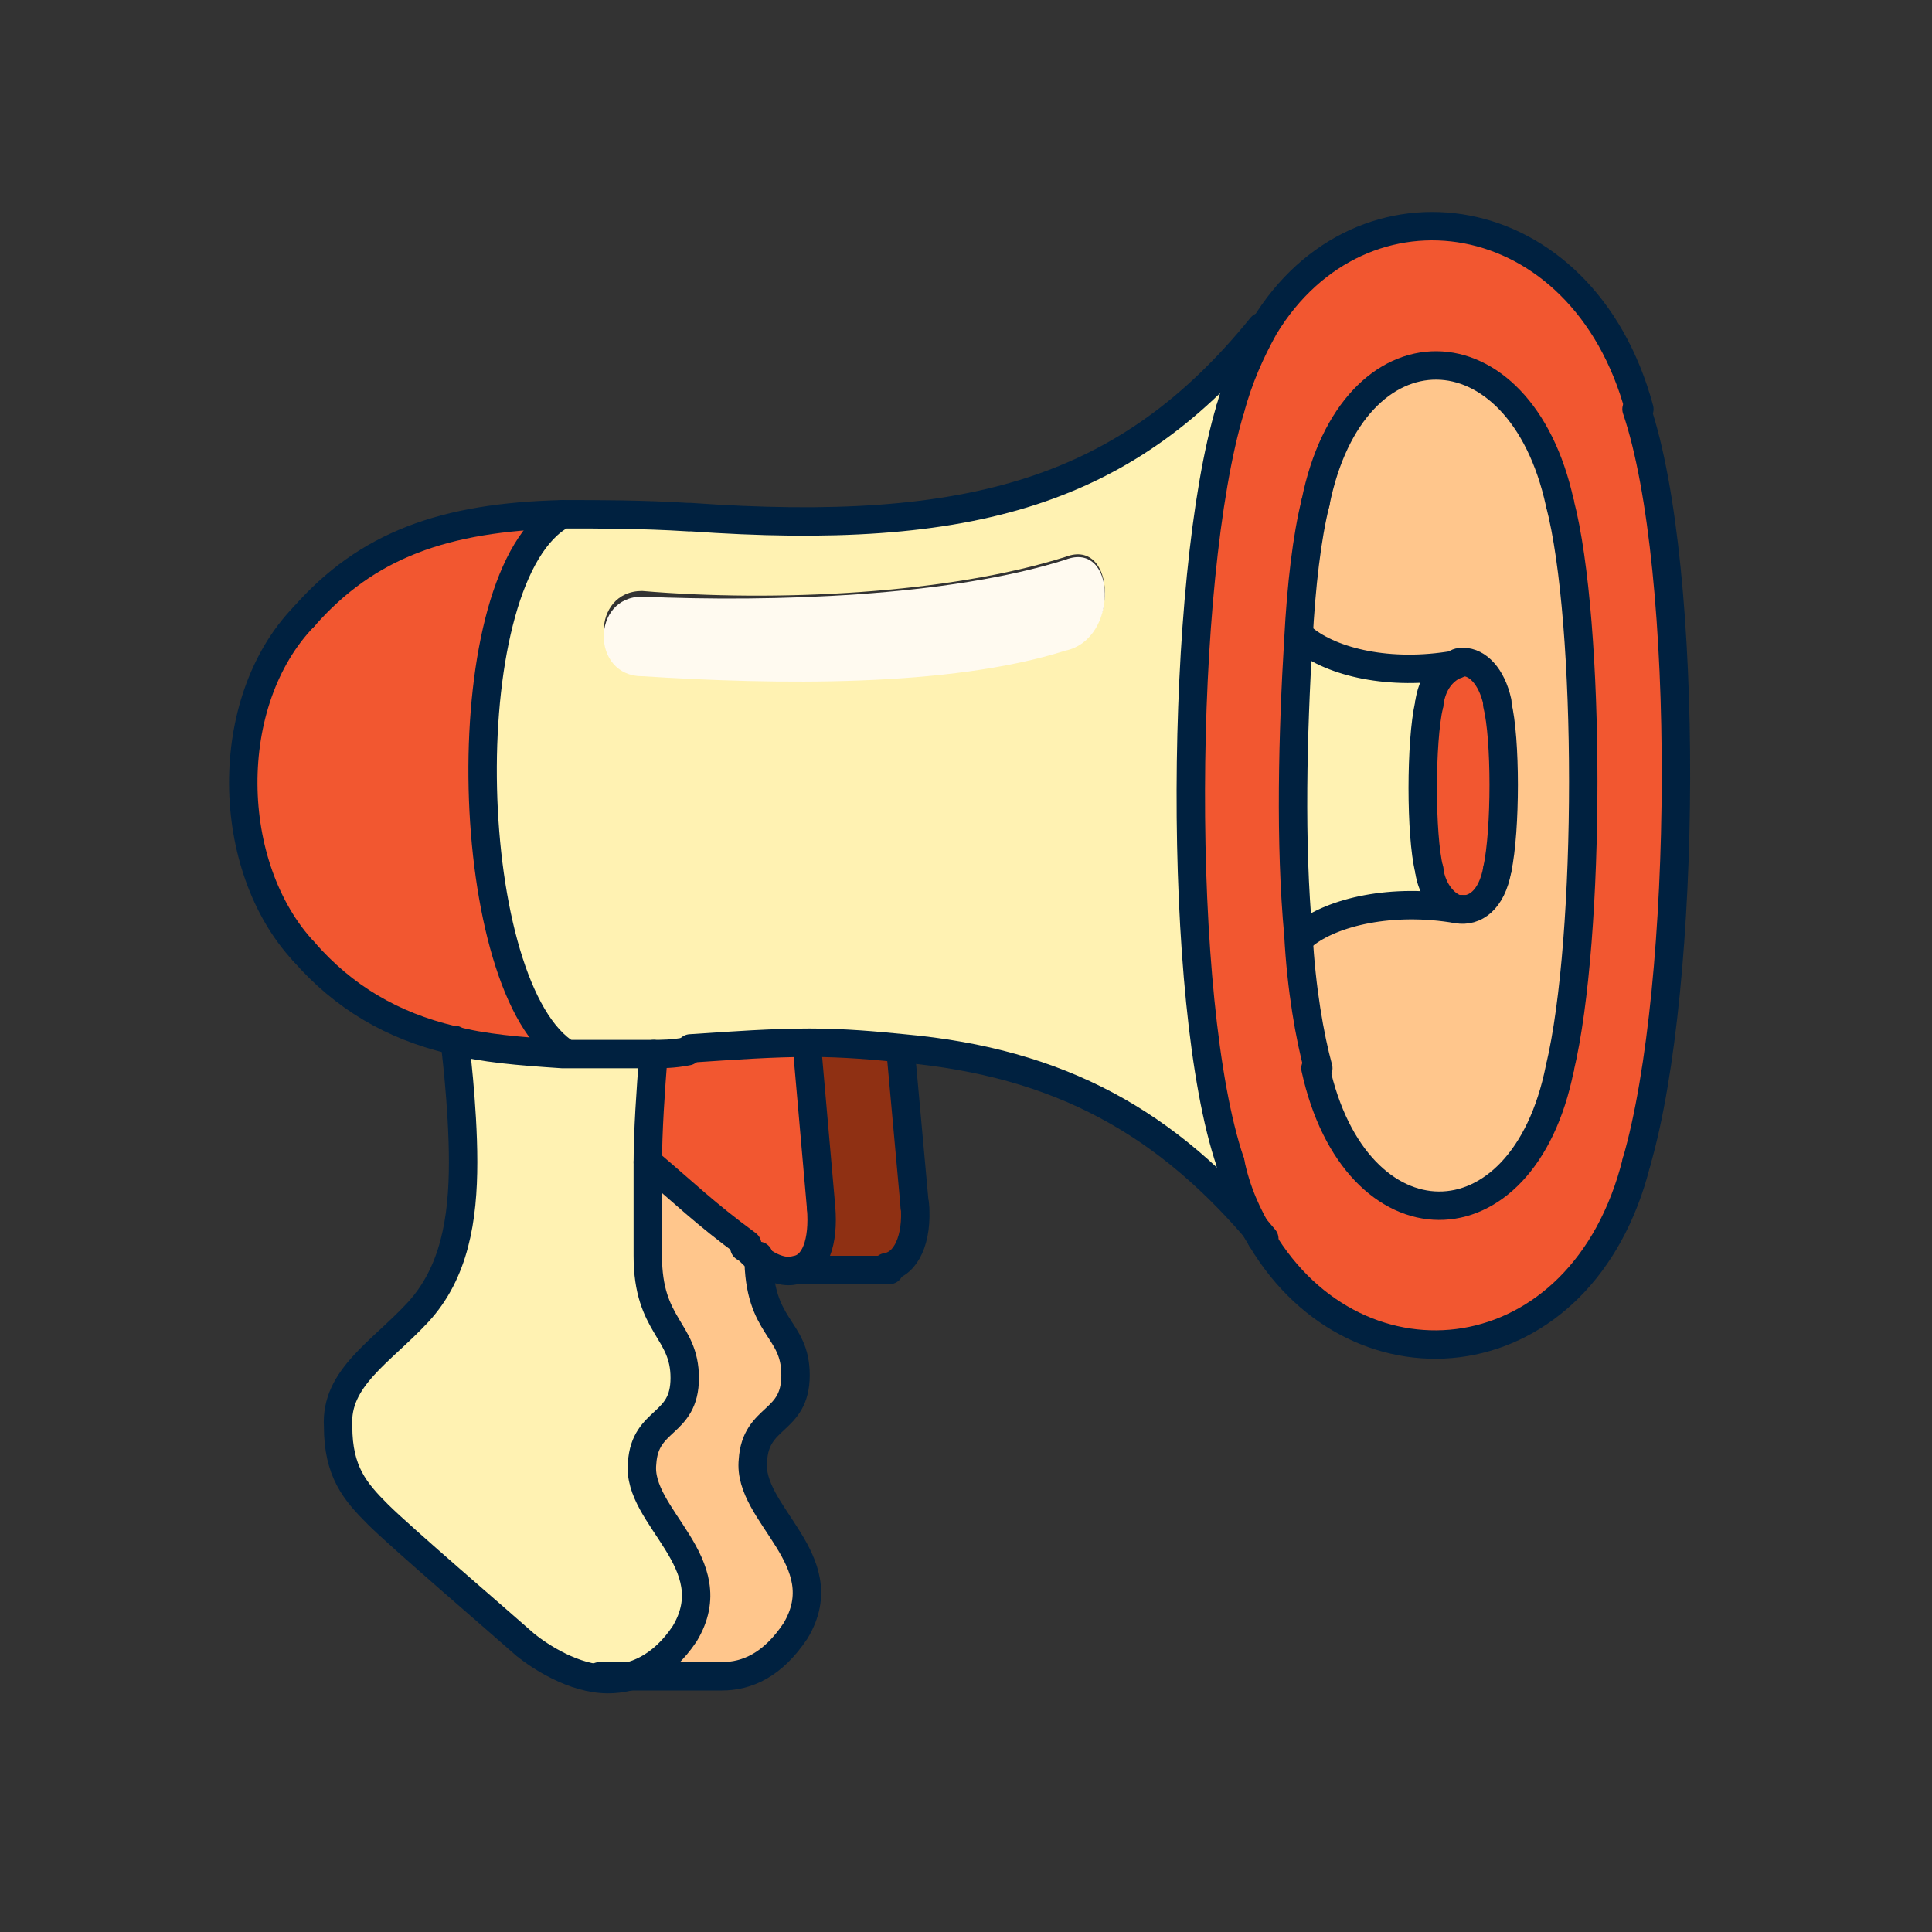 <?xml version="1.0" encoding="utf-8"?>
<!-- Generator: Adobe Illustrator 27.3.1, SVG Export Plug-In . SVG Version: 6.00 Build 0)  -->
<svg version="1.1" id="Layer_1" xmlns="http://www.w3.org/2000/svg" xmlns:xlink="http://www.w3.org/1999/xlink" x="0px" y="0px"
	 viewBox="0 0 68 68" style="enable-background:new 0 0 68 68;" xml:space="preserve">
<rect x="0" y="0" width="68" height="68" fill="#333333" stroke="none"/>
<style type="text/css">
	.st0{fill:#F25730;}
	.st1{fill:#FFC68C;}
	.st2{fill:#FFF2B2;}
	.st3{fill:#FFFAF0;}
	.st4{fill:#8F3013;}
	.st5{fill:none;stroke:#002140;stroke-linecap:round;stroke-linejoin:round;}
</style>
<path class="st0" d="M57.6,14.4c1.9,5.6,1.8,20.3,0,26.5c-1.9,7.6-9.8,8.4-13.2,2.7c0,0,0,0,0,0c-0.5-0.8-0.9-1.7-1.1-2.7
	c-1.9-5.6-1.8-20.5,0-26.5c0.3-1.1,0.7-2,1.2-2.9C47.8,5.9,55.6,7,57.6,14.4L57.6,14.4z M54.9,37.6c1.1-4.6,1.1-15.7,0-19.9
	c-1.4-6.4-7.3-6.5-8.6,0c-0.3,1.2-0.5,2.9-0.6,4.8c-0.2,3.3-0.3,7.2,0,10.4c0.1,1.9,0.4,3.6,0.7,4.7C47.7,44,53.6,44.2,54.9,37.6
	L54.9,37.6z"/>
<path class="st1" d="M51.3,32L51.3,32c0.6,0.1,1.2-0.3,1.4-1.4c0.3-1.4,0.3-4.6,0-5.8c-0.2-0.9-0.7-1.4-1.2-1.4
	c-0.1,0-0.2,0-0.3,0.1c-2.3,0.4-4.3-0.1-5.3-0.9l-0.2,0c0.1-1.9,0.3-3.6,0.6-4.8c1.3-6.5,7.2-6.4,8.6,0c1.1,4.2,1.1,15.3,0,19.9
	c-1.3,6.5-7.2,6.4-8.6,0c-0.3-1.2-0.5-2.8-0.7-4.7l0.3,0C46.9,32,49,31.6,51.3,32L51.3,32z"/>
<path class="st0" d="M52.7,24.8c0.3,1.2,0.3,4.5,0,5.8c-0.2,1.1-0.8,1.5-1.4,1.4c-0.4-0.1-0.9-0.6-1-1.4c-0.3-1.2-0.3-4.5,0-5.8
	c0.1-0.8,0.5-1.2,0.9-1.4c0.1,0,0.2,0,0.3-0.1C52,23.4,52.5,23.8,52.7,24.8L52.7,24.8z"/>
<path class="st2" d="M51.3,32L51.3,32c-2.3-0.4-4.4,0.1-5.4,0.9l-0.3,0c-0.2-3.2-0.2-7.2,0-10.4l0.2,0c1,0.8,3,1.3,5.3,0.9
	c-0.4,0.1-0.8,0.6-0.9,1.4c-0.3,1.3-0.3,4.6,0,5.8C50.4,31.4,50.9,31.9,51.3,32z"/>
<path class="st2" d="M44.4,11.6L44.4,11.6c-0.5,0.8-0.9,1.8-1.1,2.9c-1.8,6-1.9,20.9,0,26.5c0.3,1,0.7,1.9,1.1,2.7
	c-3.4-4.1-7.2-6.1-12.7-6.7c-1-0.1-2.1-0.2-3.3-0.2c-1.3,0-2.7,0.1-4.2,0.2C23.8,37,23.4,37,23,37c-1.1,0.1-2.2,0.1-3.1,0
	c-3.6-2.6-3.9-16.8,0-18.9c1.3,0,2.8,0,4.4,0.1C34.1,19,39.7,17.3,44.4,11.6L44.4,11.6z M37.5,22.8c1.9-0.3,1.8-3.9,0-3.2
	c-4.1,1.3-10.2,1.6-14.9,1.2c-1.8,0-1.8,2.8,0,2.8C27.2,24.1,33.4,24.1,37.5,22.8z"/>
<path class="st3" d="M37.5,19.7c1.8-0.7,1.9,2.8,0,3.2c-4.1,1.3-10.2,1.2-14.9,0.9c-1.8,0-1.8-2.8,0-2.8
	C27.2,21.2,33.4,21,37.5,19.7z"/>
<path class="st4" d="M32.2,42.5c0.1,1.2-0.2,2.1-1,2.2l-3.2,0v0c0.7-0.1,1-1,0.9-2.2l-0.5-5.7c1.2,0,2.3,0.1,3.3,0.2v0L32.2,42.5
	L32.2,42.5z"/>
<path class="st0" d="M28.9,42.5c0.1,1.2-0.2,2-0.9,2.2c-0.3,0.1-0.8,0-1.3-0.4c-0.2-0.1-0.3-0.2-0.5-0.4c-1.5-1.1-2.2-1.9-3.5-2.9
	c0-1.2,0.1-2.6,0.2-3.9V37c0.4,0,0.8,0,1.3-0.1c1.5-0.1,2.9-0.2,4.2-0.2L28.9,42.5L28.9,42.5z"/>
<path class="st1" d="M26.5,51.4c-0.2,2,3.1,3.5,1.5,6c-0.8,1.1-1.7,1.5-2.6,1.6c-1.1,0-2.9,0-4.1,0c0.9,0,1.9-0.4,2.7-1.6
	c1.5-2.5-1.7-4.1-1.5-6c0.1-1.6,1.5-1.3,1.5-3c0-1.7-1.3-1.8-1.3-4.3c0-0.7,0-1.9,0-3.2c1.3,1.1,2,1.8,3.5,2.9
	c0.2,0.1,0.3,0.3,0.5,0.4l0,0.1c0,2.5,1.4,2.5,1.3,4.2C27.9,50.2,26.6,49.9,26.5,51.4L26.5,51.4z"/>
<path class="st2" d="M19.8,37c1,0,2,0,3.1,0v0.1c-0.1,1.3-0.2,2.6-0.2,3.9c0,1.3,0,2.5,0,3.2c0,2.5,1.4,2.6,1.3,4.3
	c0,1.7-1.4,1.4-1.5,3c-0.2,2,3.1,3.5,1.5,6c-0.8,1.2-1.8,1.6-2.7,1.6c-1.3,0-2.4-0.7-2.9-1.2c-0.9-0.7-4.4-3.7-5.2-4.6
	c-0.8-0.8-1.4-1.5-1.4-3.1c0-1.7,1.5-2.7,2.8-4c1.3-1.4,1.6-3.3,1.6-5.3c0-2-0.3-4.3-0.3-4.3C17.1,36.9,18.4,37,19.8,37L19.8,37z"/>
<path class="st0" d="M19.8,18.1c-3.9,2.2-3.6,16.4,0,18.9c-1.4,0-2.7-0.2-3.9-0.5c-2.1-0.5-3.8-1.5-5.2-3.1c-2.8-3-2.9-8.8,0-11.8
	C12.9,19.2,15.7,18.2,19.8,18.1L19.8,18.1z"/>
<path class="st5" d="M43.3,14.4c-1.8,6-1.9,20.9,0,26.5"/>
<path class="st5" d="M44.4,43.6c-0.5-0.8-0.9-1.7-1.1-2.7"/>
<path class="st5" d="M57.6,40.9c-1.9,7.6-9.8,8.4-13.2,2.7"/>
<path class="st5" d="M57.6,40.9c1.8-6.2,1.9-20.9,0-26.5"/>
<path class="st5" d="M43.3,14.4c0.3-1.1,0.7-2,1.2-2.9c3.4-5.6,11.2-4.5,13.2,2.9"/>
<path class="st5" d="M46.3,17.7c-0.3,1.2-0.5,2.9-0.6,4.8c-0.2,3.3-0.3,7.2,0,10.4c0.1,1.9,0.4,3.6,0.7,4.7"/>
<path class="st5" d="M54.9,37.6c-1.3,6.5-7.2,6.4-8.6,0"/>
<path class="st5" d="M54.9,37.6c1.1-4.6,1.1-15.7,0-19.9"/>
<path class="st5" d="M46.3,17.7c1.3-6.5,7.2-6.4,8.6,0"/>
<path class="st5" d="M50.3,24.8c-0.3,1.3-0.3,4.6,0,5.8"/>
<path class="st5" d="M52.7,30.6c-0.2,1.1-0.8,1.5-1.4,1.4c-0.4-0.1-0.9-0.6-1-1.4"/>
<path class="st5" d="M52.7,30.6c0.3-1.4,0.3-4.6,0-5.8"/>
<path class="st5" d="M51.5,23.3c0.5,0,1,0.5,1.2,1.4"/>
<path class="st5" d="M50.3,24.8c0.1-0.8,0.5-1.2,0.9-1.4c0.1,0,0.2-0.1,0.3-0.1"/>
<path class="st5" d="M51.5,23.3c-0.1,0-0.2,0-0.3,0.1c-2.3,0.4-4.3-0.1-5.3-0.9"/>
<path class="st5" d="M51.5,32c-0.1,0-0.1,0-0.2,0c-2.3-0.4-4.4,0.1-5.4,0.9"/>
<path class="st5" d="M10.7,33.5c-2.8-3-2.9-8.8,0-11.8"/>
<path class="st5" d="M10.7,33.5c1.4,1.6,3.1,2.6,5.2,3.1c1.1,0.3,2.4,0.4,3.9,0.5c1,0,2,0,3.1,0c0.4,0,0.8,0,1.3-0.1"/>
<path class="st5" d="M24.3,36.9c1.5-0.1,2.9-0.2,4.2-0.2c1.2,0,2.3,0.1,3.3,0.2c5.5,0.5,9.3,2.6,12.7,6.7c0,0,0,0,0,0"/>
<path class="st5" d="M10.7,21.7c2.2-2.5,4.9-3.5,9.1-3.6c1.3,0,2.8,0,4.4,0.1"/>
<path class="st5" d="M24.3,18.2c9.9,0.7,15.4-0.9,20.1-6.7"/>
<path class="st5" d="M19.8,37c-3.6-2.6-3.9-16.8,0-18.9c0,0,0,0,0,0"/>
<path class="st5" d="M16,36.6c0,0,0.3,2.3,0.3,4.3c0,2-0.3,3.9-1.6,5.3s-2.9,2.3-2.8,4c0,1.6,0.6,2.3,1.4,3.1
	c0.8,0.8,4.3,3.8,5.2,4.6c0.5,0.4,1.7,1.2,2.9,1.2c0.9,0,1.9-0.4,2.7-1.6c1.5-2.5-1.7-4.1-1.5-6c0.1-1.6,1.5-1.3,1.5-3
	c0-1.7-1.3-1.8-1.3-4.3c0-0.7,0-1.9,0-3.2c0-1.2,0.1-2.6,0.2-3.9"/>
<path class="st5" d="M21.1,59h0.2c1.1,0,3,0,4.1,0c0.9,0,1.8-0.4,2.6-1.6c1.5-2.5-1.7-4.1-1.5-6c0.1-1.6,1.5-1.3,1.5-3
	c0-1.7-1.3-1.6-1.3-4.2"/>
<path class="st5" d="M22.8,40.9c1.3,1.1,2,1.8,3.5,2.9"/>
<path class="st5" d="M28.1,44.7h3.2h0"/>
<path class="st5" d="M28.4,36.8l0.5,5.7"/>
<path class="st5" d="M26.2,43.9c0.2,0.1,0.3,0.3,0.5,0.4c0.5,0.4,1,0.5,1.3,0.4c0.7-0.1,1-1,0.9-2.2"/>
<path class="st5" d="M31.7,37l0.5,5.5"/>
<path class="st5" d="M31.2,44.6c0.7-0.1,1.1-1,1-2.2"/>
</svg>
